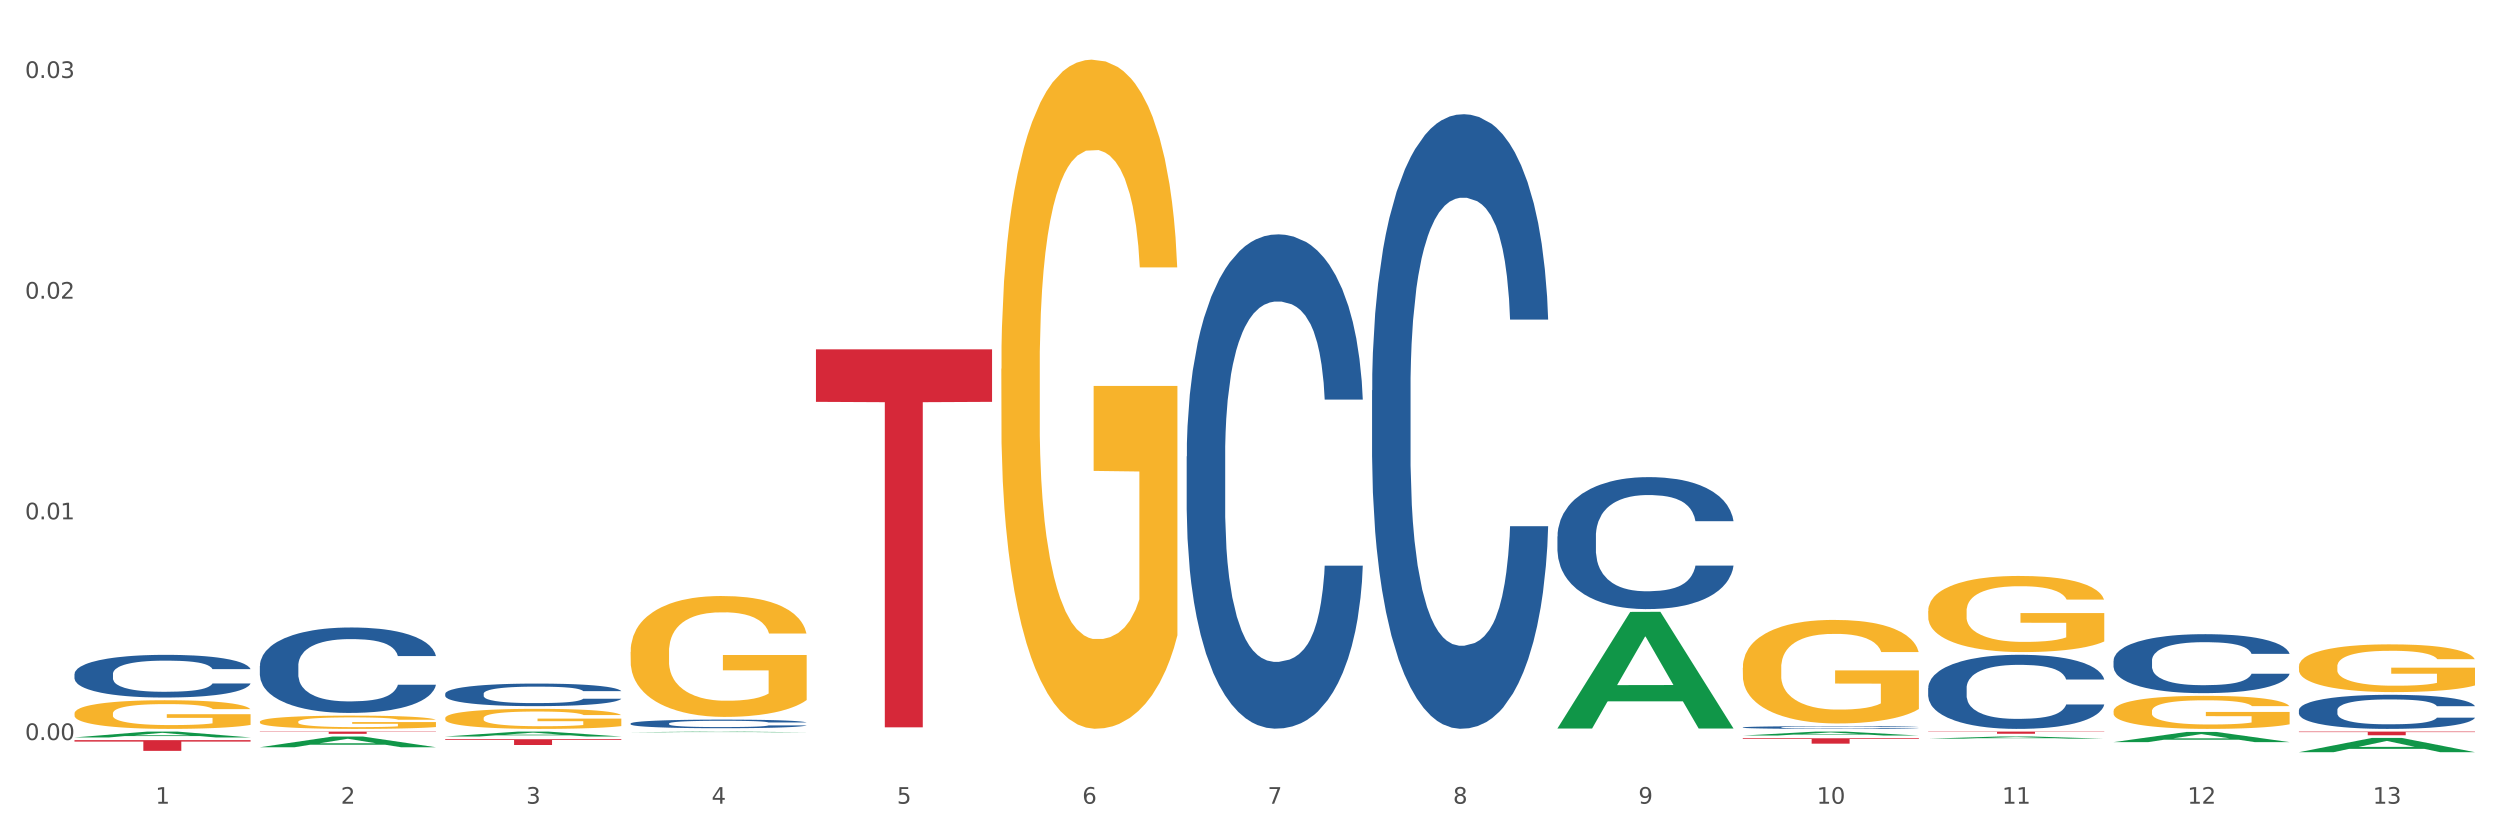<?xml version="1.0" encoding="utf-8" standalone="no"?>
<!DOCTYPE svg PUBLIC "-//W3C//DTD SVG 1.1//EN"
  "http://www.w3.org/Graphics/SVG/1.1/DTD/svg11.dtd">
<svg xmlns:xlink="http://www.w3.org/1999/xlink" width="1080pt" height="360pt" viewBox="0 0 1080 360" xmlns="http://www.w3.org/2000/svg" version="1.1">
 <rect x="0" y="0" width="1080" height="360" fill="#333333" stroke="none"/>
 <defs>
  <style type="text/css">*{stroke-linejoin: round; stroke-linecap: butt}</style>
 </defs>
 <g id="figure_1">
  <g id="patch_1">
   <path d="M 0 360 
L 1080 360 
L 1080 0 
L 0 0 
z
" style="fill: #ffffff; stroke: #ffffff; stroke-linejoin: miter"/>
  </g>
  <g id="axes_1">
   <g id="matplotlib.axis_1">
    <g id="xtick_1">
     <g id="text_1">
      <!-- 1 -->
      <g style="fill: #4d4d4d" transform="translate(67.159 347.204) scale(0.096 -0.096)">
       <defs>
        <path id="DejaVuSans-31" d="M 794 531 
L 1825 531 
L 1825 4091 
L 703 3866 
L 703 4441 
L 1819 4666 
L 2450 4666 
L 2450 531 
L 3481 531 
L 3481 0 
L 794 0 
L 794 531 
z
" transform="scale(0.016)"/>
       </defs>
       <use xlink:href="#DejaVuSans-31"/>
      </g>
     </g>
    </g>
    <g id="xtick_2">
     <g id="text_2">
      <!-- 2 -->
      <g style="fill: #4d4d4d" transform="translate(147.238 347.204) scale(0.096 -0.096)">
       <defs>
        <path id="DejaVuSans-32" d="M 1228 531 
L 3431 531 
L 3431 0 
L 469 0 
L 469 531 
Q 828 903 1448 1529 
Q 2069 2156 2228 2338 
Q 2531 2678 2651 2914 
Q 2772 3150 2772 3378 
Q 2772 3750 2511 3984 
Q 2250 4219 1831 4219 
Q 1534 4219 1204 4116 
Q 875 4013 500 3803 
L 500 4441 
Q 881 4594 1212 4672 
Q 1544 4750 1819 4750 
Q 2544 4750 2975 4387 
Q 3406 4025 3406 3419 
Q 3406 3131 3298 2873 
Q 3191 2616 2906 2266 
Q 2828 2175 2409 1742 
Q 1991 1309 1228 531 
z
" transform="scale(0.016)"/>
       </defs>
       <use xlink:href="#DejaVuSans-32"/>
      </g>
     </g>
    </g>
    <g id="xtick_3">
     <g id="text_3">
      <!-- 3 -->
      <g style="fill: #4d4d4d" transform="translate(227.317 347.204) scale(0.096 -0.096)">
       <defs>
        <path id="DejaVuSans-33" d="M 2597 2516 
Q 3050 2419 3304 2112 
Q 3559 1806 3559 1356 
Q 3559 666 3084 287 
Q 2609 -91 1734 -91 
Q 1441 -91 1130 -33 
Q 819 25 488 141 
L 488 750 
Q 750 597 1062 519 
Q 1375 441 1716 441 
Q 2309 441 2620 675 
Q 2931 909 2931 1356 
Q 2931 1769 2642 2001 
Q 2353 2234 1838 2234 
L 1294 2234 
L 1294 2753 
L 1863 2753 
Q 2328 2753 2575 2939 
Q 2822 3125 2822 3475 
Q 2822 3834 2567 4026 
Q 2313 4219 1838 4219 
Q 1578 4219 1281 4162 
Q 984 4106 628 3988 
L 628 4550 
Q 988 4650 1302 4700 
Q 1616 4750 1894 4750 
Q 2613 4750 3031 4423 
Q 3450 4097 3450 3541 
Q 3450 3153 3228 2886 
Q 3006 2619 2597 2516 
z
" transform="scale(0.016)"/>
       </defs>
       <use xlink:href="#DejaVuSans-33"/>
      </g>
     </g>
    </g>
    <g id="xtick_4">
     <g id="text_4">
      <!-- 4 -->
      <g style="fill: #4d4d4d" transform="translate(307.396 347.204) scale(0.096 -0.096)">
       <defs>
        <path id="DejaVuSans-34" d="M 2419 4116 
L 825 1625 
L 2419 1625 
L 2419 4116 
z
M 2253 4666 
L 3047 4666 
L 3047 1625 
L 3713 1625 
L 3713 1100 
L 3047 1100 
L 3047 0 
L 2419 0 
L 2419 1100 
L 313 1100 
L 313 1709 
L 2253 4666 
z
" transform="scale(0.016)"/>
       </defs>
       <use xlink:href="#DejaVuSans-34"/>
      </g>
     </g>
    </g>
    <g id="xtick_5">
     <g id="text_5">
      <!-- 5 -->
      <g style="fill: #4d4d4d" transform="translate(387.475 347.204) scale(0.096 -0.096)">
       <defs>
        <path id="DejaVuSans-35" d="M 691 4666 
L 3169 4666 
L 3169 4134 
L 1269 4134 
L 1269 2991 
Q 1406 3038 1543 3061 
Q 1681 3084 1819 3084 
Q 2600 3084 3056 2656 
Q 3513 2228 3513 1497 
Q 3513 744 3044 326 
Q 2575 -91 1722 -91 
Q 1428 -91 1123 -41 
Q 819 9 494 109 
L 494 744 
Q 775 591 1075 516 
Q 1375 441 1709 441 
Q 2250 441 2565 725 
Q 2881 1009 2881 1497 
Q 2881 1984 2565 2268 
Q 2250 2553 1709 2553 
Q 1456 2553 1204 2497 
Q 953 2441 691 2322 
L 691 4666 
z
" transform="scale(0.016)"/>
       </defs>
       <use xlink:href="#DejaVuSans-35"/>
      </g>
     </g>
    </g>
    <g id="xtick_6">
     <g id="text_6">
      <!-- 6 -->
      <g style="fill: #4d4d4d" transform="translate(467.554 347.204) scale(0.096 -0.096)">
       <defs>
        <path id="DejaVuSans-36" d="M 2113 2584 
Q 1688 2584 1439 2293 
Q 1191 2003 1191 1497 
Q 1191 994 1439 701 
Q 1688 409 2113 409 
Q 2538 409 2786 701 
Q 3034 994 3034 1497 
Q 3034 2003 2786 2293 
Q 2538 2584 2113 2584 
z
M 3366 4563 
L 3366 3988 
Q 3128 4100 2886 4159 
Q 2644 4219 2406 4219 
Q 1781 4219 1451 3797 
Q 1122 3375 1075 2522 
Q 1259 2794 1537 2939 
Q 1816 3084 2150 3084 
Q 2853 3084 3261 2657 
Q 3669 2231 3669 1497 
Q 3669 778 3244 343 
Q 2819 -91 2113 -91 
Q 1303 -91 875 529 
Q 447 1150 447 2328 
Q 447 3434 972 4092 
Q 1497 4750 2381 4750 
Q 2619 4750 2861 4703 
Q 3103 4656 3366 4563 
z
" transform="scale(0.016)"/>
       </defs>
       <use xlink:href="#DejaVuSans-36"/>
      </g>
     </g>
    </g>
    <g id="xtick_7">
     <g id="text_7">
      <!-- 7 -->
      <g style="fill: #4d4d4d" transform="translate(547.634 347.204) scale(0.096 -0.096)">
       <defs>
        <path id="DejaVuSans-37" d="M 525 4666 
L 3525 4666 
L 3525 4397 
L 1831 0 
L 1172 0 
L 2766 4134 
L 525 4134 
L 525 4666 
z
" transform="scale(0.016)"/>
       </defs>
       <use xlink:href="#DejaVuSans-37"/>
      </g>
     </g>
    </g>
    <g id="xtick_8">
     <g id="text_8">
      <!-- 8 -->
      <g style="fill: #4d4d4d" transform="translate(627.713 347.204) scale(0.096 -0.096)">
       <defs>
        <path id="DejaVuSans-38" d="M 2034 2216 
Q 1584 2216 1326 1975 
Q 1069 1734 1069 1313 
Q 1069 891 1326 650 
Q 1584 409 2034 409 
Q 2484 409 2743 651 
Q 3003 894 3003 1313 
Q 3003 1734 2745 1975 
Q 2488 2216 2034 2216 
z
M 1403 2484 
Q 997 2584 770 2862 
Q 544 3141 544 3541 
Q 544 4100 942 4425 
Q 1341 4750 2034 4750 
Q 2731 4750 3128 4425 
Q 3525 4100 3525 3541 
Q 3525 3141 3298 2862 
Q 3072 2584 2669 2484 
Q 3125 2378 3379 2068 
Q 3634 1759 3634 1313 
Q 3634 634 3220 271 
Q 2806 -91 2034 -91 
Q 1263 -91 848 271 
Q 434 634 434 1313 
Q 434 1759 690 2068 
Q 947 2378 1403 2484 
z
M 1172 3481 
Q 1172 3119 1398 2916 
Q 1625 2713 2034 2713 
Q 2441 2713 2670 2916 
Q 2900 3119 2900 3481 
Q 2900 3844 2670 4047 
Q 2441 4250 2034 4250 
Q 1625 4250 1398 4047 
Q 1172 3844 1172 3481 
z
" transform="scale(0.016)"/>
       </defs>
       <use xlink:href="#DejaVuSans-38"/>
      </g>
     </g>
    </g>
    <g id="xtick_9">
     <g id="text_9">
      <!-- 9 -->
      <g style="fill: #4d4d4d" transform="translate(707.792 347.204) scale(0.096 -0.096)">
       <defs>
        <path id="DejaVuSans-39" d="M 703 97 
L 703 672 
Q 941 559 1184 500 
Q 1428 441 1663 441 
Q 2288 441 2617 861 
Q 2947 1281 2994 2138 
Q 2813 1869 2534 1725 
Q 2256 1581 1919 1581 
Q 1219 1581 811 2004 
Q 403 2428 403 3163 
Q 403 3881 828 4315 
Q 1253 4750 1959 4750 
Q 2769 4750 3195 4129 
Q 3622 3509 3622 2328 
Q 3622 1225 3098 567 
Q 2575 -91 1691 -91 
Q 1453 -91 1209 -44 
Q 966 3 703 97 
z
M 1959 2075 
Q 2384 2075 2632 2365 
Q 2881 2656 2881 3163 
Q 2881 3666 2632 3958 
Q 2384 4250 1959 4250 
Q 1534 4250 1286 3958 
Q 1038 3666 1038 3163 
Q 1038 2656 1286 2365 
Q 1534 2075 1959 2075 
z
" transform="scale(0.016)"/>
       </defs>
       <use xlink:href="#DejaVuSans-39"/>
      </g>
     </g>
    </g>
    <g id="xtick_10">
     <g id="text_10">
      <!-- 10 -->
      <g style="fill: #4d4d4d" transform="translate(784.817 347.204) scale(0.096 -0.096)">
       <defs>
        <path id="DejaVuSans-30" d="M 2034 4250 
Q 1547 4250 1301 3770 
Q 1056 3291 1056 2328 
Q 1056 1369 1301 889 
Q 1547 409 2034 409 
Q 2525 409 2770 889 
Q 3016 1369 3016 2328 
Q 3016 3291 2770 3770 
Q 2525 4250 2034 4250 
z
M 2034 4750 
Q 2819 4750 3233 4129 
Q 3647 3509 3647 2328 
Q 3647 1150 3233 529 
Q 2819 -91 2034 -91 
Q 1250 -91 836 529 
Q 422 1150 422 2328 
Q 422 3509 836 4129 
Q 1250 4750 2034 4750 
z
" transform="scale(0.016)"/>
       </defs>
       <use xlink:href="#DejaVuSans-31"/>
       <use xlink:href="#DejaVuSans-30" transform="translate(63.623 0)"/>
      </g>
     </g>
    </g>
    <g id="xtick_11">
     <g id="text_11">
      <!-- 11 -->
      <g style="fill: #4d4d4d" transform="translate(864.896 347.204) scale(0.096 -0.096)">
       <use xlink:href="#DejaVuSans-31"/>
       <use xlink:href="#DejaVuSans-31" transform="translate(63.623 0)"/>
      </g>
     </g>
    </g>
    <g id="xtick_12">
     <g id="text_12">
      <!-- 12 -->
      <g style="fill: #4d4d4d" transform="translate(944.975 347.204) scale(0.096 -0.096)">
       <use xlink:href="#DejaVuSans-31"/>
       <use xlink:href="#DejaVuSans-32" transform="translate(63.623 0)"/>
      </g>
     </g>
    </g>
    <g id="xtick_13">
     <g id="text_13">
      <!-- 13 -->
      <g style="fill: #4d4d4d" transform="translate(1025.054 347.204) scale(0.096 -0.096)">
       <use xlink:href="#DejaVuSans-31"/>
       <use xlink:href="#DejaVuSans-33" transform="translate(63.623 0)"/>
      </g>
     </g>
    </g>
    <g id="xtick_14"/>
    <g id="xtick_15"/>
    <g id="xtick_16"/>
    <g id="xtick_17"/>
    <g id="xtick_18"/>
    <g id="xtick_19"/>
    <g id="xtick_20"/>
    <g id="xtick_21"/>
    <g id="xtick_22"/>
    <g id="xtick_23"/>
    <g id="xtick_24"/>
    <g id="xtick_25"/>
   </g>
   <g id="matplotlib.axis_2">
    <g id="ytick_1">
     <g id="text_14">
      <!-- 0.00 -->
      <g style="fill: #4d4d4d" transform="translate(10.8 319.696) scale(0.096 -0.096)">
       <defs>
        <path id="DejaVuSans-2e" d="M 684 794 
L 1344 794 
L 1344 0 
L 684 0 
L 684 794 
z
" transform="scale(0.016)"/>
       </defs>
       <use xlink:href="#DejaVuSans-30"/>
       <use xlink:href="#DejaVuSans-2e" transform="translate(63.623 0)"/>
       <use xlink:href="#DejaVuSans-30" transform="translate(95.41 0)"/>
       <use xlink:href="#DejaVuSans-30" transform="translate(159.033 0)"/>
      </g>
     </g>
    </g>
    <g id="ytick_2">
     <g id="text_15">
      <!-- 0.01 -->
      <g style="fill: #4d4d4d" transform="translate(10.8 224.358) scale(0.096 -0.096)">
       <use xlink:href="#DejaVuSans-30"/>
       <use xlink:href="#DejaVuSans-2e" transform="translate(63.623 0)"/>
       <use xlink:href="#DejaVuSans-30" transform="translate(95.41 0)"/>
       <use xlink:href="#DejaVuSans-31" transform="translate(159.033 0)"/>
      </g>
     </g>
    </g>
    <g id="ytick_3">
     <g id="text_16">
      <!-- 0.02 -->
      <g style="fill: #4d4d4d" transform="translate(10.8 129.021) scale(0.096 -0.096)">
       <use xlink:href="#DejaVuSans-30"/>
       <use xlink:href="#DejaVuSans-2e" transform="translate(63.623 0)"/>
       <use xlink:href="#DejaVuSans-30" transform="translate(95.41 0)"/>
       <use xlink:href="#DejaVuSans-32" transform="translate(159.033 0)"/>
      </g>
     </g>
    </g>
    <g id="ytick_4">
     <g id="text_17">
      <!-- 0.03 -->
      <g style="fill: #4d4d4d" transform="translate(10.8 33.684) scale(0.096 -0.096)">
       <use xlink:href="#DejaVuSans-30"/>
       <use xlink:href="#DejaVuSans-2e" transform="translate(63.623 0)"/>
       <use xlink:href="#DejaVuSans-30" transform="translate(95.41 0)"/>
       <use xlink:href="#DejaVuSans-33" transform="translate(159.033 0)"/>
      </g>
     </g>
    </g>
    <g id="ytick_5"/>
    <g id="ytick_6"/>
    <g id="ytick_7"/>
   </g>
   <g id="PolyCollection_1">
    <path d="M 32.175 318.568 
L 32.253 318.565 
L 63.625 316.051 
L 76.644 316.048 
L 108.25 318.573 
L 93.192 318.573 
L 86.369 317.985 
L 53.978 317.985 
L 53.743 317.994 
L 47.155 318.573 
L 32.175 318.573 
L 32.175 318.568 
L 58.056 317.634 
L 82.291 317.632 
L 70.291 316.586 
L 70.134 316.582 
L 69.977 316.589 
L 57.978 317.632 
L 58.056 317.634 
L 32.175 318.568 
z
" clip-path="url(#p145a7b4179)" style="fill: #109648"/>
    <path d="M 112.254 322.806 
L 112.333 322.802 
L 143.704 318.18 
L 156.723 318.175 
L 188.329 322.815 
L 173.271 322.815 
L 166.448 321.735 
L 134.057 321.735 
L 133.822 321.752 
L 127.234 322.815 
L 112.254 322.815 
L 112.254 322.806 
L 138.135 321.09 
L 162.37 321.086 
L 150.37 319.164 
L 150.213 319.156 
L 150.056 319.169 
L 138.057 321.086 
L 138.135 321.09 
L 112.254 322.806 
z
" clip-path="url(#p145a7b4179)" style="fill: #109648"/>
    <path d="M 192.333 318.166 
L 192.412 318.164 
L 223.783 316.05 
L 236.802 316.048 
L 268.408 318.17 
L 253.35 318.17 
L 246.527 317.676 
L 214.136 317.676 
L 213.901 317.684 
L 207.313 318.17 
L 192.333 318.17 
L 192.333 318.166 
L 218.215 317.381 
L 242.449 317.379 
L 230.449 316.501 
L 230.292 316.497 
L 230.136 316.503 
L 218.136 317.379 
L 218.215 317.381 
L 192.333 318.166 
z
" clip-path="url(#p145a7b4179)" style="fill: #109648"/>
    <path d="M 272.412 316.329 
L 272.491 316.328 
L 303.862 316.049 
L 316.881 316.048 
L 348.488 316.329 
L 333.429 316.329 
L 326.606 316.264 
L 294.215 316.264 
L 293.98 316.265 
L 287.392 316.329 
L 272.412 316.329 
L 272.412 316.329 
L 298.294 316.225 
L 322.528 316.224 
L 310.528 316.108 
L 310.372 316.108 
L 310.215 316.108 
L 298.215 316.224 
L 298.294 316.225 
L 272.412 316.329 
z
" clip-path="url(#p145a7b4179)" style="fill: #109648"/>
    <path d="M 672.808 314.629 
L 672.887 314.582 
L 704.258 264.343 
L 717.277 264.296 
L 748.883 314.724 
L 733.825 314.724 
L 727.002 302.981 
L 694.611 302.981 
L 694.376 303.17 
L 687.788 314.724 
L 672.808 314.724 
L 672.808 314.629 
L 698.689 295.973 
L 722.924 295.926 
L 710.924 275.044 
L 710.767 274.95 
L 710.611 275.092 
L 698.611 295.926 
L 698.689 295.973 
L 672.808 314.629 
z
" clip-path="url(#p145a7b4179)" style="fill: #109648"/>
    <path d="M 832.967 319.112 
L 833.045 319.111 
L 864.416 318.145 
L 877.435 318.144 
L 909.042 319.114 
L 893.984 319.114 
L 887.16 318.888 
L 854.769 318.888 
L 854.534 318.892 
L 847.946 319.114 
L 832.967 319.114 
L 832.967 319.112 
L 858.848 318.753 
L 883.082 318.752 
L 871.083 318.351 
L 870.926 318.349 
L 870.769 318.352 
L 858.769 318.752 
L 858.848 318.753 
L 832.967 319.112 
z
" clip-path="url(#p145a7b4179)" style="fill: #109648"/>
    <path d="M 993.125 324.938 
L 993.203 324.932 
L 1024.574 318.801 
L 1037.594 318.795 
L 1069.2 324.95 
L 1054.142 324.95 
L 1047.319 323.516 
L 1014.928 323.516 
L 1014.693 323.539 
L 1008.105 324.95 
L 993.125 324.95 
L 993.125 324.938 
L 1019.006 322.661 
L 1043.24 322.655 
L 1031.241 320.107 
L 1031.084 320.095 
L 1030.927 320.112 
L 1018.928 322.655 
L 1019.006 322.661 
L 993.125 324.938 
z
" clip-path="url(#p145a7b4179)" style="fill: #109648"/>
    <path d="M 913.046 320.59 
L 913.124 320.586 
L 944.495 316.207 
L 957.514 316.203 
L 989.121 320.599 
L 974.063 320.599 
L 967.239 319.575 
L 934.849 319.575 
L 934.613 319.592 
L 928.025 320.599 
L 913.046 320.599 
L 913.046 320.59 
L 938.927 318.964 
L 963.161 318.96 
L 951.162 317.14 
L 951.005 317.132 
L 950.848 317.144 
L 938.848 318.96 
L 938.927 318.964 
L 913.046 320.59 
z
" clip-path="url(#p145a7b4179)" style="fill: #109648"/>
    <path d="M 752.887 288.474 
L 752.977 288.433 
L 752.977 286.962 
L 753.157 285.695 
L 754.055 282.631 
L 755.402 280.098 
L 756.39 278.75 
L 757.378 277.647 
L 758.546 276.543 
L 759.983 275.399 
L 762.588 273.724 
L 764.204 272.866 
L 766.18 271.967 
L 769.773 270.66 
L 772.378 269.925 
L 775.072 269.312 
L 779.473 268.576 
L 782.347 268.249 
L 785.401 268.004 
L 789.084 267.841 
L 791.868 267.8 
L 797.976 267.923 
L 803.185 268.29 
L 805.7 268.576 
L 808.933 269.067 
L 810.64 269.393 
L 813.424 270.047 
L 816.298 270.905 
L 818.274 271.641 
L 821.238 273.03 
L 823.484 274.419 
L 825.549 276.135 
L 826.627 277.32 
L 827.436 278.423 
L 828.154 279.689 
L 828.873 281.691 
L 812.706 281.691 
L 812.077 280.261 
L 811.089 278.913 
L 809.652 277.606 
L 808.394 276.789 
L 806.239 275.767 
L 804.263 275.113 
L 802.197 274.623 
L 799.682 274.215 
L 797.706 274.01 
L 794.922 273.847 
L 789.443 273.888 
L 785.76 274.215 
L 783.246 274.623 
L 781.629 274.991 
L 780.192 275.399 
L 778.575 275.971 
L 776.689 276.829 
L 775.342 277.606 
L 773.994 278.586 
L 772.917 279.567 
L 771.929 280.711 
L 771.12 281.937 
L 770.492 283.203 
L 769.953 284.756 
L 769.504 287.33 
L 769.504 292.927 
L 769.683 294.194 
L 770.132 295.869 
L 770.671 297.135 
L 771.569 298.647 
L 772.378 299.668 
L 773.905 301.139 
L 775.611 302.365 
L 776.958 303.141 
L 778.306 303.795 
L 780.641 304.694 
L 783.246 305.429 
L 785.491 305.879 
L 788.545 306.287 
L 790.611 306.451 
L 792.407 306.532 
L 796.808 306.532 
L 799.952 306.41 
L 803.454 306.124 
L 806.149 305.756 
L 808.394 305.307 
L 810.909 304.571 
L 812.526 303.877 
L 812.526 295.338 
L 792.766 295.297 
L 792.766 289.618 
L 828.963 289.618 
L 828.963 306.287 
L 827.436 307.145 
L 825.729 307.922 
L 823.933 308.616 
L 821.238 309.474 
L 818.005 310.291 
L 815.131 310.863 
L 812.077 311.354 
L 808.484 311.803 
L 803.814 312.212 
L 800.94 312.375 
L 797.347 312.498 
L 793.125 312.538 
L 789.443 312.457 
L 785.85 312.252 
L 782.078 311.885 
L 778.395 311.354 
L 775.611 310.822 
L 772.827 310.169 
L 769.863 309.311 
L 767.528 308.494 
L 765.731 307.758 
L 763.755 306.818 
L 761.6 305.593 
L 759.983 304.49 
L 758.546 303.346 
L 757.019 301.875 
L 755.941 300.608 
L 754.863 299.015 
L 754.235 297.83 
L 753.516 295.991 
L 752.977 293.417 
L 752.887 288.474 
z
" clip-path="url(#p145a7b4179)" style="fill: #f7b32b"/>
    <path d="M 432.571 159.339 
L 432.661 159.075 
L 432.661 149.571 
L 432.84 141.388 
L 433.738 121.588 
L 435.086 105.221 
L 436.074 96.509 
L 437.062 89.381 
L 438.229 82.254 
L 439.666 74.862 
L 442.271 64.038 
L 443.888 58.494 
L 445.864 52.687 
L 449.456 44.239 
L 452.061 39.487 
L 454.756 35.527 
L 459.157 30.775 
L 462.031 28.663 
L 465.085 27.079 
L 468.767 26.023 
L 471.551 25.759 
L 477.659 26.551 
L 482.868 28.927 
L 485.383 30.775 
L 488.617 33.943 
L 490.323 36.055 
L 493.108 40.279 
L 495.982 45.823 
L 497.958 50.575 
L 500.922 59.55 
L 503.167 68.526 
L 505.233 79.614 
L 506.311 87.269 
L 507.119 94.397 
L 507.838 102.581 
L 508.556 115.516 
L 492.389 115.516 
L 491.76 106.277 
L 490.772 97.565 
L 489.335 89.117 
L 488.078 83.838 
L 485.922 77.238 
L 483.946 73.014 
L 481.88 69.846 
L 479.366 67.206 
L 477.39 65.886 
L 474.605 64.83 
L 469.126 65.094 
L 465.444 67.206 
L 462.929 69.846 
L 461.312 72.222 
L 459.875 74.862 
L 458.258 78.558 
L 456.372 84.102 
L 455.025 89.117 
L 453.678 95.453 
L 452.6 101.789 
L 451.612 109.181 
L 450.804 117.1 
L 450.175 125.284 
L 449.636 135.316 
L 449.187 151.947 
L 449.187 188.114 
L 449.367 196.298 
L 449.816 207.121 
L 450.355 215.305 
L 451.253 225.073 
L 452.061 231.673 
L 453.588 241.176 
L 455.295 249.096 
L 456.642 254.112 
L 457.989 258.336 
L 460.324 264.143 
L 462.929 268.895 
L 465.174 271.799 
L 468.228 274.439 
L 470.294 275.495 
L 472.09 276.023 
L 476.491 276.023 
L 479.635 275.231 
L 483.138 273.383 
L 485.832 271.007 
L 488.078 268.103 
L 490.593 263.352 
L 492.209 258.864 
L 492.209 203.69 
L 472.45 203.426 
L 472.45 166.731 
L 508.646 166.731 
L 508.646 274.439 
L 507.119 279.983 
L 505.413 284.999 
L 503.616 289.487 
L 500.922 295.03 
L 497.688 300.31 
L 494.814 304.006 
L 491.76 307.174 
L 488.168 310.078 
L 483.497 312.718 
L 480.623 313.774 
L 477.03 314.566 
L 472.809 314.83 
L 469.126 314.302 
L 465.534 312.982 
L 461.761 310.606 
L 458.079 307.174 
L 455.295 303.742 
L 452.51 299.518 
L 449.546 293.974 
L 447.211 288.695 
L 445.415 283.943 
L 443.439 277.871 
L 441.283 269.951 
L 439.666 262.824 
L 438.229 255.432 
L 436.702 245.928 
L 435.625 237.744 
L 434.547 227.449 
L 433.918 219.793 
L 433.199 207.913 
L 432.661 191.282 
L 432.571 159.339 
z
" clip-path="url(#p145a7b4179)" style="fill: #f7b32b"/>
    <path d="M 272.412 281.614 
L 272.502 281.566 
L 272.502 279.849 
L 272.682 278.37 
L 273.58 274.793 
L 274.927 271.835 
L 275.915 270.261 
L 276.903 268.973 
L 278.071 267.685 
L 279.508 266.349 
L 282.113 264.393 
L 283.729 263.391 
L 285.705 262.342 
L 289.298 260.815 
L 291.903 259.957 
L 294.597 259.241 
L 298.998 258.383 
L 301.873 258.001 
L 304.926 257.715 
L 308.609 257.524 
L 311.393 257.476 
L 317.501 257.619 
L 322.71 258.049 
L 325.225 258.383 
L 328.458 258.955 
L 330.165 259.337 
L 332.949 260.1 
L 335.823 261.102 
L 337.799 261.96 
L 340.763 263.582 
L 343.009 265.204 
L 345.075 267.208 
L 346.152 268.591 
L 346.961 269.879 
L 347.679 271.358 
L 348.398 273.695 
L 332.231 273.695 
L 331.602 272.026 
L 330.614 270.452 
L 329.177 268.925 
L 327.919 267.971 
L 325.764 266.778 
L 323.788 266.015 
L 321.722 265.443 
L 319.207 264.966 
L 317.231 264.727 
L 314.447 264.536 
L 308.968 264.584 
L 305.286 264.966 
L 302.771 265.443 
L 301.154 265.872 
L 299.717 266.349 
L 298.1 267.017 
L 296.214 268.019 
L 294.867 268.925 
L 293.52 270.07 
L 292.442 271.215 
L 291.454 272.55 
L 290.645 273.982 
L 290.017 275.46 
L 289.478 277.273 
L 289.029 280.278 
L 289.029 286.814 
L 289.208 288.293 
L 289.657 290.249 
L 290.196 291.727 
L 291.094 293.492 
L 291.903 294.685 
L 293.43 296.402 
L 295.136 297.833 
L 296.483 298.74 
L 297.831 299.503 
L 300.166 300.552 
L 302.771 301.411 
L 305.016 301.936 
L 308.07 302.413 
L 310.136 302.604 
L 311.932 302.699 
L 316.333 302.699 
L 319.477 302.556 
L 322.98 302.222 
L 325.674 301.793 
L 327.919 301.268 
L 330.434 300.409 
L 332.051 299.598 
L 332.051 289.628 
L 312.291 289.581 
L 312.291 282.95 
L 348.488 282.95 
L 348.488 302.413 
L 346.961 303.415 
L 345.254 304.321 
L 343.458 305.132 
L 340.763 306.134 
L 337.53 307.088 
L 334.656 307.756 
L 331.602 308.328 
L 328.009 308.853 
L 323.339 309.33 
L 320.465 309.521 
L 316.872 309.664 
L 312.651 309.712 
L 308.968 309.616 
L 305.375 309.378 
L 301.603 308.948 
L 297.921 308.328 
L 295.136 307.708 
L 292.352 306.945 
L 289.388 305.943 
L 287.053 304.989 
L 285.256 304.13 
L 283.28 303.033 
L 281.125 301.602 
L 279.508 300.314 
L 278.071 298.978 
L 276.544 297.261 
L 275.466 295.782 
L 274.388 293.922 
L 273.76 292.538 
L 273.041 290.392 
L 272.502 287.386 
L 272.412 281.614 
z
" clip-path="url(#p145a7b4179)" style="fill: #f7b32b"/>
    <path d="M 192.333 310.224 
L 192.423 310.216 
L 192.423 309.931 
L 192.603 309.685 
L 193.501 309.091 
L 194.848 308.601 
L 195.836 308.339 
L 196.824 308.126 
L 197.992 307.912 
L 199.429 307.69 
L 202.034 307.365 
L 203.65 307.199 
L 205.626 307.025 
L 209.219 306.772 
L 211.824 306.629 
L 214.518 306.51 
L 218.919 306.368 
L 221.793 306.304 
L 224.847 306.257 
L 228.53 306.225 
L 231.314 306.217 
L 237.422 306.241 
L 242.631 306.312 
L 245.146 306.368 
L 248.379 306.463 
L 250.086 306.526 
L 252.87 306.653 
L 255.744 306.819 
L 257.72 306.962 
L 260.684 307.231 
L 262.93 307.5 
L 264.995 307.833 
L 266.073 308.062 
L 266.882 308.276 
L 267.6 308.521 
L 268.319 308.909 
L 252.152 308.909 
L 251.523 308.632 
L 250.535 308.371 
L 249.098 308.118 
L 247.84 307.959 
L 245.685 307.761 
L 243.709 307.635 
L 241.643 307.54 
L 239.128 307.46 
L 237.152 307.421 
L 234.368 307.389 
L 228.889 307.397 
L 225.206 307.46 
L 222.692 307.54 
L 221.075 307.611 
L 219.638 307.69 
L 218.021 307.801 
L 216.135 307.967 
L 214.788 308.118 
L 213.44 308.308 
L 212.363 308.498 
L 211.375 308.719 
L 210.566 308.957 
L 209.937 309.202 
L 209.399 309.503 
L 208.949 310.002 
L 208.949 311.087 
L 209.129 311.332 
L 209.578 311.657 
L 210.117 311.902 
L 211.015 312.195 
L 211.824 312.393 
L 213.351 312.678 
L 215.057 312.916 
L 216.404 313.066 
L 217.752 313.193 
L 220.087 313.367 
L 222.692 313.51 
L 224.937 313.597 
L 227.991 313.676 
L 230.057 313.707 
L 231.853 313.723 
L 236.254 313.723 
L 239.398 313.7 
L 242.9 313.644 
L 245.595 313.573 
L 247.84 313.486 
L 250.355 313.343 
L 251.972 313.209 
L 251.972 311.554 
L 232.212 311.546 
L 232.212 310.445 
L 268.408 310.445 
L 268.408 313.676 
L 266.882 313.842 
L 265.175 313.993 
L 263.379 314.127 
L 260.684 314.293 
L 257.451 314.452 
L 254.577 314.563 
L 251.523 314.658 
L 247.93 314.745 
L 243.26 314.824 
L 240.386 314.856 
L 236.793 314.879 
L 232.571 314.887 
L 228.889 314.871 
L 225.296 314.832 
L 221.524 314.761 
L 217.841 314.658 
L 215.057 314.555 
L 212.273 314.428 
L 209.309 314.262 
L 206.974 314.103 
L 205.177 313.961 
L 203.201 313.779 
L 201.046 313.541 
L 199.429 313.327 
L 197.992 313.106 
L 196.465 312.821 
L 195.387 312.575 
L 194.309 312.266 
L 193.681 312.037 
L 192.962 311.681 
L 192.423 311.182 
L 192.333 310.224 
z
" clip-path="url(#p145a7b4179)" style="fill: #f7b32b"/>
    <path d="M 112.254 311.8 
L 112.344 311.795 
L 112.344 311.606 
L 112.524 311.443 
L 113.422 311.05 
L 114.769 310.725 
L 115.757 310.552 
L 116.745 310.411 
L 117.913 310.269 
L 119.35 310.123 
L 121.954 309.908 
L 123.571 309.798 
L 125.547 309.682 
L 129.14 309.514 
L 131.744 309.42 
L 134.439 309.341 
L 138.84 309.247 
L 141.714 309.205 
L 144.768 309.174 
L 148.45 309.153 
L 151.235 309.148 
L 157.342 309.163 
L 162.552 309.21 
L 165.067 309.247 
L 168.3 309.31 
L 170.007 309.352 
L 172.791 309.436 
L 175.665 309.546 
L 177.641 309.64 
L 180.605 309.818 
L 182.85 309.997 
L 184.916 310.217 
L 185.994 310.369 
L 186.802 310.51 
L 187.521 310.673 
L 188.24 310.93 
L 172.072 310.93 
L 171.444 310.746 
L 170.456 310.573 
L 169.019 310.406 
L 167.761 310.301 
L 165.606 310.17 
L 163.63 310.086 
L 161.564 310.023 
L 159.049 309.971 
L 157.073 309.944 
L 154.289 309.923 
L 148.81 309.929 
L 145.127 309.971 
L 142.612 310.023 
L 140.996 310.07 
L 139.559 310.123 
L 137.942 310.196 
L 136.056 310.306 
L 134.708 310.406 
L 133.361 310.531 
L 132.283 310.657 
L 131.295 310.804 
L 130.487 310.961 
L 129.858 311.124 
L 129.319 311.323 
L 128.87 311.653 
L 128.87 312.371 
L 129.05 312.534 
L 129.499 312.749 
L 130.038 312.911 
L 130.936 313.105 
L 131.744 313.236 
L 133.271 313.425 
L 134.978 313.582 
L 136.325 313.682 
L 137.672 313.766 
L 140.008 313.881 
L 142.612 313.975 
L 144.858 314.033 
L 147.912 314.085 
L 149.977 314.106 
L 151.774 314.117 
L 156.175 314.117 
L 159.318 314.101 
L 162.821 314.064 
L 165.516 314.017 
L 167.761 313.959 
L 170.276 313.865 
L 171.893 313.776 
L 171.893 312.68 
L 152.133 312.675 
L 152.133 311.947 
L 188.329 311.947 
L 188.329 314.085 
L 186.802 314.195 
L 185.096 314.295 
L 183.3 314.384 
L 180.605 314.494 
L 177.372 314.599 
L 174.497 314.672 
L 171.444 314.735 
L 167.851 314.793 
L 163.181 314.845 
L 160.306 314.866 
L 156.714 314.882 
L 152.492 314.887 
L 148.81 314.877 
L 145.217 314.851 
L 141.445 314.803 
L 137.762 314.735 
L 134.978 314.667 
L 132.194 314.583 
L 129.23 314.473 
L 126.894 314.368 
L 125.098 314.274 
L 123.122 314.153 
L 120.966 313.996 
L 119.35 313.855 
L 117.913 313.708 
L 116.386 313.519 
L 115.308 313.357 
L 114.23 313.152 
L 113.601 313 
L 112.883 312.764 
L 112.344 312.434 
L 112.254 311.8 
z
" clip-path="url(#p145a7b4179)" style="fill: #f7b32b"/>
    <path d="M 32.175 308.224 
L 32.265 308.212 
L 32.265 307.805 
L 32.444 307.454 
L 33.343 306.606 
L 34.69 305.904 
L 35.678 305.531 
L 36.666 305.226 
L 37.833 304.92 
L 39.271 304.603 
L 41.875 304.139 
L 43.492 303.902 
L 45.468 303.653 
L 49.061 303.291 
L 51.665 303.087 
L 54.36 302.918 
L 58.761 302.714 
L 61.635 302.623 
L 64.689 302.556 
L 68.371 302.51 
L 71.156 302.499 
L 77.263 302.533 
L 82.473 302.635 
L 84.988 302.714 
L 88.221 302.85 
L 89.927 302.94 
L 92.712 303.121 
L 95.586 303.359 
L 97.562 303.562 
L 100.526 303.947 
L 102.771 304.332 
L 104.837 304.807 
L 105.915 305.135 
L 106.723 305.44 
L 107.442 305.791 
L 108.16 306.346 
L 91.993 306.346 
L 91.365 305.95 
L 90.377 305.576 
L 88.939 305.214 
L 87.682 304.988 
L 85.526 304.705 
L 83.55 304.524 
L 81.485 304.388 
L 78.97 304.275 
L 76.994 304.219 
L 74.209 304.173 
L 68.731 304.185 
L 65.048 304.275 
L 62.533 304.388 
L 60.917 304.49 
L 59.479 304.603 
L 57.863 304.762 
L 55.977 304.999 
L 54.629 305.214 
L 53.282 305.486 
L 52.204 305.757 
L 51.216 306.074 
L 50.408 306.413 
L 49.779 306.764 
L 49.24 307.194 
L 48.791 307.907 
L 48.791 309.457 
L 48.971 309.807 
L 49.42 310.271 
L 49.959 310.622 
L 50.857 311.041 
L 51.665 311.323 
L 53.192 311.731 
L 54.899 312.07 
L 56.246 312.285 
L 57.593 312.466 
L 59.929 312.715 
L 62.533 312.919 
L 64.779 313.043 
L 67.832 313.156 
L 69.898 313.202 
L 71.695 313.224 
L 76.096 313.224 
L 79.239 313.19 
L 82.742 313.111 
L 85.437 313.009 
L 87.682 312.885 
L 90.197 312.681 
L 91.814 312.489 
L 91.814 310.124 
L 72.054 310.113 
L 72.054 308.54 
L 108.25 308.54 
L 108.25 313.156 
L 106.723 313.394 
L 105.017 313.609 
L 103.22 313.801 
L 100.526 314.039 
L 97.292 314.265 
L 94.418 314.423 
L 91.365 314.559 
L 87.772 314.684 
L 83.101 314.797 
L 80.227 314.842 
L 76.635 314.876 
L 72.413 314.887 
L 68.731 314.865 
L 65.138 314.808 
L 61.366 314.706 
L 57.683 314.559 
L 54.899 314.412 
L 52.114 314.231 
L 49.15 313.993 
L 46.815 313.767 
L 45.019 313.564 
L 43.043 313.303 
L 40.887 312.964 
L 39.271 312.658 
L 37.833 312.342 
L 36.307 311.934 
L 35.229 311.584 
L 34.151 311.142 
L 33.522 310.814 
L 32.804 310.305 
L 32.265 309.593 
L 32.175 308.224 
z
" clip-path="url(#p145a7b4179)" style="fill: #f7b32b"/>
    <path d="M 832.967 316.048 
L 909.042 316.048 
L 909.042 316.178 
L 879.116 316.179 
L 879.116 316.983 
L 862.712 316.983 
L 862.712 316.179 
L 832.967 316.178 
L 832.967 316.049 
L 832.967 316.048 
z
" clip-path="url(#p145a7b4179)" style="fill: #d62839"/>
    <path d="M 752.887 318.919 
L 828.963 318.919 
L 828.963 319.244 
L 799.037 319.246 
L 799.037 321.256 
L 782.632 321.256 
L 782.632 319.246 
L 752.887 319.244 
L 752.887 318.921 
L 752.887 318.919 
z
" clip-path="url(#p145a7b4179)" style="fill: #d62839"/>
    <path d="M 192.333 299.684 
L 192.423 299.675 
L 192.423 299.426 
L 192.693 299.087 
L 193.682 298.463 
L 194.941 297.991 
L 197.099 297.439 
L 198.268 297.207 
L 199.797 296.949 
L 202.944 296.53 
L 206.541 296.174 
L 209.059 295.978 
L 210.947 295.853 
L 215.174 295.63 
L 217.602 295.532 
L 220.12 295.452 
L 222.278 295.399 
L 225.875 295.336 
L 228.752 295.309 
L 232.079 295.301 
L 234.867 295.309 
L 238.554 295.345 
L 243.949 295.452 
L 246.018 295.514 
L 248.805 295.621 
L 251.683 295.764 
L 254.021 295.906 
L 256.718 296.111 
L 259.506 296.379 
L 262.204 296.717 
L 264.092 297.029 
L 265.621 297.359 
L 266.97 297.759 
L 267.959 298.196 
L 268.408 298.561 
L 251.953 298.561 
L 251.503 298.232 
L 250.604 297.875 
L 249.704 297.635 
L 248.715 297.439 
L 247.187 297.216 
L 245.838 297.073 
L 243.59 296.904 
L 241.521 296.797 
L 239.813 296.735 
L 237.745 296.681 
L 233.338 296.628 
L 230.191 296.628 
L 228.213 296.646 
L 225.785 296.69 
L 223.717 296.753 
L 221.289 296.86 
L 219.4 296.975 
L 217.512 297.127 
L 216.433 297.234 
L 214.814 297.43 
L 213.735 297.59 
L 212.296 297.866 
L 211.487 298.062 
L 210.048 298.57 
L 209.419 298.944 
L 209.149 299.203 
L 208.969 299.488 
L 208.969 300.878 
L 209.509 301.501 
L 209.958 301.769 
L 210.678 302.072 
L 212.027 302.464 
L 214.005 302.847 
L 216.073 303.123 
L 217.782 303.292 
L 219.4 303.417 
L 221.019 303.515 
L 222.997 303.604 
L 224.616 303.657 
L 227.044 303.711 
L 229.921 303.738 
L 232.169 303.738 
L 236.755 303.693 
L 238.824 303.649 
L 240.802 303.586 
L 242.96 303.488 
L 244.669 303.381 
L 245.658 303.301 
L 247.276 303.132 
L 248.535 302.954 
L 249.615 302.749 
L 250.334 302.571 
L 251.143 302.303 
L 251.773 302 
L 251.953 301.84 
L 268.408 301.84 
L 268.049 302.161 
L 267.419 302.473 
L 266.16 302.891 
L 265.171 303.132 
L 263.643 303.426 
L 262.024 303.675 
L 259.776 303.951 
L 257.708 304.156 
L 255.549 304.335 
L 253.211 304.495 
L 248.985 304.718 
L 247.456 304.78 
L 244.219 304.887 
L 241.701 304.949 
L 238.014 305.012 
L 234.238 305.047 
L 230.281 305.056 
L 226.774 305.038 
L 222.907 304.985 
L 220.479 304.931 
L 217.782 304.851 
L 214.634 304.727 
L 211.667 304.575 
L 208.879 304.397 
L 206.271 304.192 
L 203.843 303.96 
L 200.696 303.577 
L 198.358 303.203 
L 196.65 302.856 
L 195.481 302.562 
L 194.312 302.187 
L 193.682 301.929 
L 192.693 301.305 
L 192.333 300.726 
L 192.333 299.684 
z
" clip-path="url(#p145a7b4179)" style="fill: #255c99"/>
    <path d="M 272.412 312.545 
L 272.502 312.542 
L 272.502 312.447 
L 272.772 312.318 
L 273.761 312.08 
L 275.02 311.899 
L 277.178 311.689 
L 278.347 311.6 
L 279.876 311.502 
L 283.023 311.342 
L 286.62 311.206 
L 289.138 311.131 
L 291.027 311.084 
L 295.253 310.999 
L 297.681 310.961 
L 300.199 310.931 
L 302.357 310.91 
L 305.954 310.886 
L 308.831 310.876 
L 312.159 310.873 
L 314.946 310.876 
L 318.633 310.89 
L 324.028 310.931 
L 326.097 310.954 
L 328.884 310.995 
L 331.762 311.05 
L 334.1 311.104 
L 336.798 311.182 
L 339.585 311.284 
L 342.283 311.413 
L 344.171 311.532 
L 345.7 311.658 
L 347.049 311.811 
L 348.038 311.978 
L 348.488 312.117 
L 332.032 312.117 
L 331.582 311.991 
L 330.683 311.855 
L 329.784 311.763 
L 328.794 311.689 
L 327.266 311.604 
L 325.917 311.549 
L 323.669 311.485 
L 321.601 311.444 
L 319.892 311.42 
L 317.824 311.4 
L 313.418 311.379 
L 310.27 311.379 
L 308.292 311.386 
L 305.864 311.403 
L 303.796 311.427 
L 301.368 311.468 
L 299.479 311.512 
L 297.591 311.57 
L 296.512 311.61 
L 294.893 311.685 
L 293.814 311.746 
L 292.375 311.852 
L 291.566 311.927 
L 290.127 312.12 
L 289.498 312.263 
L 289.228 312.362 
L 289.048 312.471 
L 289.048 313.001 
L 289.588 313.239 
L 290.037 313.341 
L 290.757 313.457 
L 292.106 313.606 
L 294.084 313.752 
L 296.152 313.858 
L 297.861 313.922 
L 299.479 313.97 
L 301.098 314.007 
L 303.076 314.041 
L 304.695 314.062 
L 307.123 314.082 
L 310 314.092 
L 312.249 314.092 
L 316.835 314.075 
L 318.903 314.058 
L 320.881 314.035 
L 323.039 313.997 
L 324.748 313.956 
L 325.737 313.926 
L 327.356 313.861 
L 328.615 313.793 
L 329.694 313.715 
L 330.413 313.647 
L 331.222 313.545 
L 331.852 313.429 
L 332.032 313.368 
L 348.488 313.368 
L 348.128 313.491 
L 347.498 313.61 
L 346.24 313.769 
L 345.25 313.861 
L 343.722 313.973 
L 342.103 314.069 
L 339.855 314.174 
L 337.787 314.252 
L 335.629 314.32 
L 333.291 314.381 
L 329.064 314.466 
L 327.535 314.49 
L 324.298 314.531 
L 321.78 314.555 
L 318.094 314.579 
L 314.317 314.592 
L 310.36 314.596 
L 306.853 314.589 
L 302.986 314.568 
L 300.558 314.548 
L 297.861 314.517 
L 294.713 314.47 
L 291.746 314.412 
L 288.958 314.344 
L 286.351 314.266 
L 283.923 314.177 
L 280.775 314.031 
L 278.437 313.888 
L 276.729 313.756 
L 275.56 313.644 
L 274.391 313.501 
L 273.761 313.402 
L 272.772 313.164 
L 272.412 312.943 
L 272.412 312.545 
z
" clip-path="url(#p145a7b4179)" style="fill: #255c99"/>
    <path d="M 512.65 197.187 
L 512.74 196.992 
L 512.74 191.532 
L 513.01 184.121 
L 513.999 170.469 
L 515.258 160.133 
L 517.416 148.042 
L 518.585 142.972 
L 520.114 137.316 
L 523.261 128.15 
L 526.858 120.349 
L 529.376 116.059 
L 531.264 113.329 
L 535.49 108.453 
L 537.918 106.308 
L 540.436 104.553 
L 542.594 103.383 
L 546.191 102.017 
L 549.069 101.432 
L 552.396 101.237 
L 555.184 101.432 
L 558.871 102.212 
L 564.266 104.553 
L 566.334 105.918 
L 569.122 108.258 
L 571.999 111.378 
L 574.337 114.499 
L 577.035 118.984 
L 579.823 124.835 
L 582.52 132.246 
L 584.409 139.071 
L 585.937 146.287 
L 587.286 155.063 
L 588.275 164.619 
L 588.725 172.615 
L 572.269 172.615 
L 571.819 165.399 
L 570.92 157.598 
L 570.021 152.333 
L 569.032 148.042 
L 567.503 143.167 
L 566.154 140.046 
L 563.906 136.341 
L 561.838 134.001 
L 560.129 132.636 
L 558.061 131.465 
L 553.655 130.295 
L 550.508 130.295 
L 548.529 130.685 
L 546.101 131.66 
L 544.033 133.026 
L 541.605 135.366 
L 539.717 137.901 
L 537.828 141.216 
L 536.749 143.557 
L 535.131 147.847 
L 534.052 151.357 
L 532.613 157.403 
L 531.804 161.694 
L 530.365 172.81 
L 529.735 181 
L 529.466 186.656 
L 529.286 192.897 
L 529.286 223.32 
L 529.825 236.971 
L 530.275 242.822 
L 530.994 249.452 
L 532.343 258.033 
L 534.321 266.419 
L 536.39 272.465 
L 538.098 276.17 
L 539.717 278.9 
L 541.335 281.046 
L 543.314 282.996 
L 544.932 284.166 
L 547.36 285.336 
L 550.238 285.921 
L 552.486 285.921 
L 557.072 284.946 
L 559.14 283.971 
L 561.119 282.606 
L 563.277 280.461 
L 564.985 278.12 
L 565.974 276.365 
L 567.593 272.66 
L 568.852 268.759 
L 569.931 264.274 
L 570.65 260.374 
L 571.46 254.523 
L 572.089 247.892 
L 572.269 244.382 
L 588.725 244.382 
L 588.365 251.403 
L 587.736 258.228 
L 586.477 267.394 
L 585.488 272.66 
L 583.959 279.095 
L 582.341 284.556 
L 580.092 290.602 
L 578.024 295.087 
L 575.866 298.987 
L 573.528 302.498 
L 569.302 307.373 
L 567.773 308.738 
L 564.536 311.079 
L 562.018 312.444 
L 558.331 313.809 
L 554.554 314.589 
L 550.598 314.784 
L 547.091 314.394 
L 543.224 313.224 
L 540.796 312.054 
L 538.098 310.299 
L 534.951 307.568 
L 531.983 304.253 
L 529.196 300.353 
L 526.588 295.867 
L 524.16 290.797 
L 521.013 282.411 
L 518.675 274.22 
L 516.966 266.614 
L 515.797 260.179 
L 514.628 251.988 
L 513.999 246.332 
L 513.01 232.681 
L 512.65 220.004 
L 512.65 197.187 
z
" clip-path="url(#p145a7b4179)" style="fill: #255c99"/>
    <path d="M 352.492 150.9 
L 428.567 150.9 
L 428.567 173.595 
L 398.641 173.748 
L 398.641 314.212 
L 382.237 314.212 
L 382.237 173.748 
L 352.492 173.595 
L 352.492 151.053 
L 352.492 150.9 
z
" clip-path="url(#p145a7b4179)" style="fill: #d62839"/>
    <path d="M 112.254 287.658 
L 112.344 287.624 
L 112.344 286.68 
L 112.614 285.399 
L 113.603 283.039 
L 114.862 281.253 
L 117.02 279.162 
L 118.189 278.286 
L 119.718 277.308 
L 122.865 275.724 
L 126.462 274.375 
L 128.98 273.634 
L 130.868 273.162 
L 135.095 272.319 
L 137.523 271.948 
L 140.04 271.645 
L 142.199 271.442 
L 145.796 271.206 
L 148.673 271.105 
L 152 271.072 
L 154.788 271.105 
L 158.475 271.24 
L 163.87 271.645 
L 165.938 271.881 
L 168.726 272.285 
L 171.604 272.825 
L 173.942 273.364 
L 176.639 274.139 
L 179.427 275.151 
L 182.125 276.432 
L 184.013 277.612 
L 185.542 278.859 
L 186.891 280.376 
L 187.88 282.028 
L 188.329 283.41 
L 171.873 283.41 
L 171.424 282.163 
L 170.525 280.814 
L 169.625 279.904 
L 168.636 279.162 
L 167.107 278.32 
L 165.759 277.78 
L 163.51 277.14 
L 161.442 276.735 
L 159.734 276.499 
L 157.665 276.297 
L 153.259 276.095 
L 150.112 276.095 
L 148.134 276.162 
L 145.706 276.331 
L 143.637 276.567 
L 141.209 276.971 
L 139.321 277.409 
L 137.433 277.983 
L 136.354 278.387 
L 134.735 279.129 
L 133.656 279.736 
L 132.217 280.781 
L 131.408 281.522 
L 129.969 283.444 
L 129.34 284.86 
L 129.07 285.837 
L 128.89 286.916 
L 128.89 292.175 
L 129.43 294.535 
L 129.879 295.547 
L 130.599 296.693 
L 131.947 298.176 
L 133.926 299.626 
L 135.994 300.671 
L 137.702 301.311 
L 139.321 301.783 
L 140.94 302.154 
L 142.918 302.491 
L 144.537 302.694 
L 146.965 302.896 
L 149.842 302.997 
L 152.09 302.997 
L 156.676 302.828 
L 158.745 302.66 
L 160.723 302.424 
L 162.881 302.053 
L 164.59 301.649 
L 165.579 301.345 
L 167.197 300.705 
L 168.456 300.03 
L 169.535 299.255 
L 170.255 298.581 
L 171.064 297.569 
L 171.694 296.423 
L 171.873 295.816 
L 188.329 295.816 
L 187.97 297.03 
L 187.34 298.21 
L 186.081 299.794 
L 185.092 300.705 
L 183.563 301.817 
L 181.945 302.761 
L 179.697 303.806 
L 177.628 304.581 
L 175.47 305.256 
L 173.132 305.863 
L 168.906 306.705 
L 167.377 306.941 
L 164.14 307.346 
L 161.622 307.582 
L 157.935 307.818 
L 154.158 307.953 
L 150.202 307.986 
L 146.695 307.919 
L 142.828 307.717 
L 140.4 307.514 
L 137.702 307.211 
L 134.555 306.739 
L 131.588 306.166 
L 128.8 305.492 
L 126.192 304.716 
L 123.764 303.84 
L 120.617 302.39 
L 118.279 300.974 
L 116.57 299.659 
L 115.401 298.547 
L 114.232 297.131 
L 113.603 296.153 
L 112.614 293.794 
L 112.254 291.602 
L 112.254 287.658 
z
" clip-path="url(#p145a7b4179)" style="fill: #255c99"/>
    <path d="M 192.333 319.331 
L 268.408 319.331 
L 268.408 319.681 
L 238.483 319.684 
L 238.483 321.849 
L 222.078 321.849 
L 222.078 319.684 
L 192.333 319.681 
L 192.333 319.334 
L 192.333 319.331 
z
" clip-path="url(#p145a7b4179)" style="fill: #d62839"/>
    <path d="M 112.254 316.048 
L 188.329 316.048 
L 188.329 316.183 
L 158.404 316.184 
L 158.404 317.014 
L 141.999 317.014 
L 141.999 316.184 
L 112.254 316.183 
L 112.254 316.049 
L 112.254 316.048 
z
" clip-path="url(#p145a7b4179)" style="fill: #d62839"/>
    <path d="M 32.175 319.734 
L 108.25 319.734 
L 108.25 320.377 
L 78.325 320.382 
L 78.325 324.366 
L 61.92 324.366 
L 61.92 320.382 
L 32.175 320.377 
L 32.175 319.738 
L 32.175 319.734 
z
" clip-path="url(#p145a7b4179)" style="fill: #d62839"/>
    <path d="M 993.125 316.048 
L 1069.2 316.048 
L 1069.2 316.269 
L 1039.275 316.27 
L 1039.275 317.634 
L 1022.87 317.634 
L 1022.87 316.27 
L 993.125 316.269 
L 993.125 316.05 
L 993.125 316.048 
z
" clip-path="url(#p145a7b4179)" style="fill: #d62839"/>
    <path d="M 32.175 291.179 
L 32.265 291.162 
L 32.265 290.691 
L 32.535 290.051 
L 33.524 288.871 
L 34.783 287.978 
L 36.941 286.934 
L 38.11 286.496 
L 39.639 286.007 
L 42.786 285.216 
L 46.383 284.542 
L 48.901 284.171 
L 50.789 283.935 
L 55.016 283.514 
L 57.443 283.329 
L 59.961 283.177 
L 62.119 283.076 
L 65.716 282.958 
L 68.594 282.908 
L 71.921 282.891 
L 74.709 282.908 
L 78.396 282.975 
L 83.791 283.177 
L 85.859 283.295 
L 88.647 283.497 
L 91.524 283.767 
L 93.862 284.036 
L 96.56 284.424 
L 99.348 284.929 
L 102.045 285.569 
L 103.934 286.159 
L 105.463 286.782 
L 106.811 287.54 
L 107.801 288.366 
L 108.25 289.057 
L 91.794 289.057 
L 91.345 288.433 
L 90.445 287.759 
L 89.546 287.305 
L 88.557 286.934 
L 87.028 286.513 
L 85.679 286.243 
L 83.431 285.923 
L 81.363 285.721 
L 79.655 285.603 
L 77.586 285.502 
L 73.18 285.401 
L 70.033 285.401 
L 68.054 285.435 
L 65.627 285.519 
L 63.558 285.637 
L 61.13 285.839 
L 59.242 286.058 
L 57.354 286.344 
L 56.274 286.547 
L 54.656 286.917 
L 53.577 287.22 
L 52.138 287.743 
L 51.329 288.113 
L 49.89 289.074 
L 49.26 289.781 
L 48.991 290.27 
L 48.811 290.809 
L 48.811 293.437 
L 49.35 294.616 
L 49.8 295.121 
L 50.519 295.694 
L 51.868 296.435 
L 53.847 297.16 
L 55.915 297.682 
L 57.623 298.002 
L 59.242 298.238 
L 60.861 298.423 
L 62.839 298.592 
L 64.457 298.693 
L 66.885 298.794 
L 69.763 298.845 
L 72.011 298.845 
L 76.597 298.76 
L 78.665 298.676 
L 80.644 298.558 
L 82.802 298.373 
L 84.51 298.171 
L 85.5 298.019 
L 87.118 297.699 
L 88.377 297.362 
L 89.456 296.975 
L 90.176 296.638 
L 90.985 296.132 
L 91.614 295.559 
L 91.794 295.256 
L 108.25 295.256 
L 107.89 295.863 
L 107.261 296.452 
L 106.002 297.244 
L 105.013 297.699 
L 103.484 298.255 
L 101.866 298.727 
L 99.618 299.249 
L 97.549 299.636 
L 95.391 299.973 
L 93.053 300.276 
L 88.827 300.698 
L 87.298 300.816 
L 84.061 301.018 
L 81.543 301.136 
L 77.856 301.254 
L 74.079 301.321 
L 70.123 301.338 
L 66.616 301.304 
L 62.749 301.203 
L 60.321 301.102 
L 57.623 300.95 
L 54.476 300.715 
L 51.509 300.428 
L 48.721 300.091 
L 46.113 299.704 
L 43.685 299.266 
L 40.538 298.541 
L 38.2 297.834 
L 36.491 297.177 
L 35.322 296.621 
L 34.153 295.913 
L 33.524 295.425 
L 32.535 294.245 
L 32.175 293.15 
L 32.175 291.179 
z
" clip-path="url(#p145a7b4179)" style="fill: #255c99"/>
    <path d="M 592.729 168.631 
L 592.819 168.389 
L 592.819 161.6 
L 593.089 152.386 
L 594.078 135.413 
L 595.337 122.561 
L 597.495 107.528 
L 598.664 101.224 
L 600.193 94.192 
L 603.34 82.796 
L 606.937 73.097 
L 609.455 67.763 
L 611.343 64.368 
L 615.57 58.306 
L 617.998 55.639 
L 620.515 53.457 
L 622.674 52.002 
L 626.27 50.305 
L 629.148 49.577 
L 632.475 49.335 
L 635.263 49.577 
L 638.95 50.547 
L 644.345 53.457 
L 646.413 55.154 
L 649.201 58.064 
L 652.078 61.943 
L 654.417 65.823 
L 657.114 71.4 
L 659.902 78.674 
L 662.6 87.888 
L 664.488 96.374 
L 666.017 105.346 
L 667.365 116.257 
L 668.355 128.138 
L 668.804 138.08 
L 652.348 138.08 
L 651.899 129.108 
L 650.999 119.409 
L 650.1 112.863 
L 649.111 107.528 
L 647.582 101.466 
L 646.233 97.587 
L 643.985 92.98 
L 641.917 90.07 
L 640.209 88.373 
L 638.14 86.918 
L 633.734 85.463 
L 630.587 85.463 
L 628.608 85.948 
L 626.181 87.16 
L 624.112 88.858 
L 621.684 91.767 
L 619.796 94.92 
L 617.908 99.042 
L 616.829 101.951 
L 615.21 107.286 
L 614.131 111.65 
L 612.692 119.167 
L 611.883 124.501 
L 610.444 138.322 
L 609.814 148.506 
L 609.545 155.538 
L 609.365 163.297 
L 609.365 201.123 
L 609.904 218.096 
L 610.354 225.37 
L 611.073 233.614 
L 612.422 244.283 
L 614.401 254.709 
L 616.469 262.226 
L 618.177 266.833 
L 619.796 270.227 
L 621.415 272.894 
L 623.393 275.319 
L 625.012 276.774 
L 627.439 278.229 
L 630.317 278.956 
L 632.565 278.956 
L 637.151 277.744 
L 639.219 276.532 
L 641.198 274.834 
L 643.356 272.167 
L 645.064 269.257 
L 646.054 267.075 
L 647.672 262.468 
L 648.931 257.619 
L 650.01 252.042 
L 650.73 247.192 
L 651.539 239.918 
L 652.168 231.674 
L 652.348 227.31 
L 668.804 227.31 
L 668.445 236.039 
L 667.815 244.525 
L 666.556 255.921 
L 665.567 262.468 
L 664.038 270.47 
L 662.42 277.259 
L 660.172 284.776 
L 658.103 290.352 
L 655.945 295.202 
L 653.607 299.566 
L 649.381 305.628 
L 647.852 307.326 
L 644.615 310.235 
L 642.097 311.933 
L 638.41 313.63 
L 634.633 314.6 
L 630.677 314.842 
L 627.17 314.357 
L 623.303 312.902 
L 620.875 311.448 
L 618.177 309.265 
L 615.03 305.871 
L 612.063 301.749 
L 609.275 296.899 
L 606.667 291.322 
L 604.239 285.018 
L 601.092 274.592 
L 598.754 264.408 
L 597.045 254.951 
L 595.876 246.95 
L 594.707 236.766 
L 594.078 229.734 
L 593.089 212.761 
L 592.729 197.001 
L 592.729 168.631 
z
" clip-path="url(#p145a7b4179)" style="fill: #255c99"/>
    <path d="M 993.125 306.774 
L 993.215 306.76 
L 993.215 306.383 
L 993.485 305.872 
L 994.474 304.93 
L 995.733 304.217 
L 997.891 303.383 
L 999.06 303.033 
L 1000.588 302.643 
L 1003.736 302.01 
L 1007.333 301.472 
L 1009.851 301.176 
L 1011.739 300.988 
L 1015.965 300.651 
L 1018.393 300.503 
L 1020.911 300.382 
L 1023.069 300.301 
L 1026.666 300.207 
L 1029.544 300.167 
L 1032.871 300.153 
L 1035.659 300.167 
L 1039.345 300.221 
L 1044.741 300.382 
L 1046.809 300.476 
L 1049.597 300.638 
L 1052.474 300.853 
L 1054.812 301.068 
L 1057.51 301.378 
L 1060.298 301.782 
L 1062.995 302.293 
L 1064.884 302.764 
L 1066.412 303.262 
L 1067.761 303.867 
L 1068.75 304.526 
L 1069.2 305.078 
L 1052.744 305.078 
L 1052.294 304.58 
L 1051.395 304.042 
L 1050.496 303.679 
L 1049.507 303.383 
L 1047.978 303.046 
L 1046.629 302.831 
L 1044.381 302.575 
L 1042.313 302.414 
L 1040.604 302.32 
L 1038.536 302.239 
L 1034.13 302.158 
L 1030.983 302.158 
L 1029.004 302.185 
L 1026.576 302.252 
L 1024.508 302.347 
L 1022.08 302.508 
L 1020.192 302.683 
L 1018.303 302.912 
L 1017.224 303.073 
L 1015.606 303.369 
L 1014.527 303.611 
L 1013.088 304.029 
L 1012.278 304.325 
L 1010.84 305.092 
L 1010.21 305.657 
L 1009.94 306.047 
L 1009.761 306.478 
L 1009.761 308.577 
L 1010.3 309.518 
L 1010.75 309.922 
L 1011.469 310.38 
L 1012.818 310.972 
L 1014.796 311.55 
L 1016.865 311.967 
L 1018.573 312.223 
L 1020.192 312.411 
L 1021.81 312.559 
L 1023.789 312.694 
L 1025.407 312.775 
L 1027.835 312.855 
L 1030.713 312.896 
L 1032.961 312.896 
L 1037.547 312.829 
L 1039.615 312.761 
L 1041.594 312.667 
L 1043.752 312.519 
L 1045.46 312.358 
L 1046.449 312.236 
L 1048.068 311.981 
L 1049.327 311.712 
L 1050.406 311.402 
L 1051.125 311.133 
L 1051.935 310.729 
L 1052.564 310.272 
L 1052.744 310.03 
L 1069.2 310.03 
L 1068.84 310.514 
L 1068.211 310.985 
L 1066.952 311.618 
L 1065.963 311.981 
L 1064.434 312.425 
L 1062.815 312.802 
L 1060.567 313.219 
L 1058.499 313.528 
L 1056.341 313.797 
L 1054.003 314.04 
L 1049.777 314.376 
L 1048.248 314.47 
L 1045.011 314.632 
L 1042.493 314.726 
L 1038.806 314.82 
L 1035.029 314.874 
L 1031.072 314.887 
L 1027.565 314.86 
L 1023.699 314.78 
L 1021.271 314.699 
L 1018.573 314.578 
L 1015.426 314.389 
L 1012.458 314.161 
L 1009.671 313.892 
L 1007.063 313.582 
L 1004.635 313.232 
L 1001.488 312.654 
L 999.15 312.088 
L 997.441 311.564 
L 996.272 311.12 
L 995.103 310.555 
L 994.474 310.164 
L 993.485 309.222 
L 993.125 308.348 
L 993.125 306.774 
z
" clip-path="url(#p145a7b4179)" style="fill: #255c99"/>
    <path d="M 913.046 285.407 
L 913.136 285.384 
L 913.136 284.732 
L 913.405 283.848 
L 914.395 282.219 
L 915.653 280.986 
L 917.812 279.543 
L 918.981 278.938 
L 920.509 278.263 
L 923.657 277.17 
L 927.254 276.239 
L 929.771 275.727 
L 931.66 275.401 
L 935.886 274.819 
L 938.314 274.563 
L 940.832 274.354 
L 942.99 274.214 
L 946.587 274.051 
L 949.465 273.982 
L 952.792 273.958 
L 955.579 273.982 
L 959.266 274.075 
L 964.662 274.354 
L 966.73 274.517 
L 969.518 274.796 
L 972.395 275.168 
L 974.733 275.541 
L 977.431 276.076 
L 980.218 276.774 
L 982.916 277.658 
L 984.805 278.473 
L 986.333 279.334 
L 987.682 280.381 
L 988.671 281.521 
L 989.121 282.475 
L 972.665 282.475 
L 972.215 281.614 
L 971.316 280.683 
L 970.417 280.055 
L 969.428 279.543 
L 967.899 278.961 
L 966.55 278.589 
L 964.302 278.147 
L 962.234 277.868 
L 960.525 277.705 
L 958.457 277.565 
L 954.051 277.426 
L 950.903 277.426 
L 948.925 277.472 
L 946.497 277.588 
L 944.429 277.751 
L 942.001 278.031 
L 940.113 278.333 
L 938.224 278.729 
L 937.145 279.008 
L 935.527 279.52 
L 934.447 279.939 
L 933.009 280.66 
L 932.199 281.172 
L 930.761 282.498 
L 930.131 283.476 
L 929.861 284.151 
L 929.681 284.895 
L 929.681 288.525 
L 930.221 290.154 
L 930.671 290.852 
L 931.39 291.644 
L 932.739 292.668 
L 934.717 293.668 
L 936.785 294.39 
L 938.494 294.832 
L 940.113 295.157 
L 941.731 295.413 
L 943.71 295.646 
L 945.328 295.786 
L 947.756 295.925 
L 950.634 295.995 
L 952.882 295.995 
L 957.468 295.879 
L 959.536 295.763 
L 961.514 295.6 
L 963.673 295.344 
L 965.381 295.064 
L 966.37 294.855 
L 967.989 294.413 
L 969.248 293.947 
L 970.327 293.412 
L 971.046 292.947 
L 971.856 292.249 
L 972.485 291.458 
L 972.665 291.039 
L 989.121 291.039 
L 988.761 291.876 
L 988.132 292.691 
L 986.873 293.785 
L 985.884 294.413 
L 984.355 295.181 
L 982.736 295.832 
L 980.488 296.554 
L 978.42 297.089 
L 976.262 297.554 
L 973.924 297.973 
L 969.697 298.555 
L 968.169 298.718 
L 964.931 298.997 
L 962.414 299.16 
L 958.727 299.323 
L 954.95 299.416 
L 950.993 299.439 
L 947.486 299.393 
L 943.62 299.253 
L 941.192 299.113 
L 938.494 298.904 
L 935.347 298.578 
L 932.379 298.183 
L 929.592 297.717 
L 926.984 297.182 
L 924.556 296.577 
L 921.409 295.576 
L 919.071 294.599 
L 917.362 293.691 
L 916.193 292.924 
L 915.024 291.946 
L 914.395 291.271 
L 913.405 289.642 
L 913.046 288.13 
L 913.046 285.407 
z
" clip-path="url(#p145a7b4179)" style="fill: #255c99"/>
    <path d="M 832.967 297.254 
L 833.056 297.225 
L 833.056 296.406 
L 833.326 295.295 
L 834.315 293.248 
L 835.574 291.699 
L 837.732 289.886 
L 838.901 289.125 
L 840.43 288.277 
L 843.577 286.903 
L 847.174 285.733 
L 849.692 285.09 
L 851.581 284.681 
L 855.807 283.95 
L 858.235 283.628 
L 860.753 283.365 
L 862.911 283.189 
L 866.508 282.985 
L 869.385 282.897 
L 872.713 282.868 
L 875.5 282.897 
L 879.187 283.014 
L 884.583 283.365 
L 886.651 283.569 
L 889.438 283.92 
L 892.316 284.388 
L 894.654 284.856 
L 897.352 285.529 
L 900.139 286.406 
L 902.837 287.517 
L 904.725 288.54 
L 906.254 289.622 
L 907.603 290.938 
L 908.592 292.371 
L 909.042 293.57 
L 892.586 293.57 
L 892.136 292.488 
L 891.237 291.318 
L 890.338 290.529 
L 889.348 289.886 
L 887.82 289.155 
L 886.471 288.687 
L 884.223 288.131 
L 882.155 287.78 
L 880.446 287.575 
L 878.378 287.4 
L 873.972 287.225 
L 870.824 287.225 
L 868.846 287.283 
L 866.418 287.429 
L 864.35 287.634 
L 861.922 287.985 
L 860.033 288.365 
L 858.145 288.862 
L 857.066 289.213 
L 855.447 289.856 
L 854.368 290.383 
L 852.929 291.289 
L 852.12 291.933 
L 850.681 293.599 
L 850.052 294.827 
L 849.782 295.675 
L 849.602 296.611 
L 849.602 301.173 
L 850.142 303.22 
L 850.591 304.097 
L 851.311 305.091 
L 852.66 306.378 
L 854.638 307.635 
L 856.706 308.542 
L 858.415 309.097 
L 860.033 309.507 
L 861.652 309.828 
L 863.63 310.121 
L 865.249 310.296 
L 867.677 310.472 
L 870.554 310.559 
L 872.803 310.559 
L 877.389 310.413 
L 879.457 310.267 
L 881.435 310.062 
L 883.593 309.741 
L 885.302 309.39 
L 886.291 309.127 
L 887.91 308.571 
L 889.169 307.986 
L 890.248 307.314 
L 890.967 306.729 
L 891.776 305.852 
L 892.406 304.857 
L 892.586 304.331 
L 909.042 304.331 
L 908.682 305.384 
L 908.053 306.407 
L 906.794 307.782 
L 905.804 308.571 
L 904.276 309.536 
L 902.657 310.355 
L 900.409 311.261 
L 898.341 311.934 
L 896.183 312.519 
L 893.845 313.045 
L 889.618 313.776 
L 888.09 313.981 
L 884.852 314.332 
L 882.334 314.536 
L 878.648 314.741 
L 874.871 314.858 
L 870.914 314.887 
L 867.407 314.829 
L 863.54 314.653 
L 861.113 314.478 
L 858.415 314.215 
L 855.268 313.805 
L 852.3 313.308 
L 849.512 312.723 
L 846.905 312.051 
L 844.477 311.291 
L 841.329 310.033 
L 838.991 308.805 
L 837.283 307.665 
L 836.114 306.7 
L 834.945 305.471 
L 834.315 304.623 
L 833.326 302.576 
L 832.967 300.676 
L 832.967 297.254 
z
" clip-path="url(#p145a7b4179)" style="fill: #255c99"/>
    <path d="M 752.887 314.233 
L 752.977 314.232 
L 752.977 314.202 
L 753.247 314.161 
L 754.236 314.085 
L 755.495 314.027 
L 757.653 313.96 
L 758.822 313.932 
L 760.351 313.9 
L 763.498 313.849 
L 767.095 313.806 
L 769.613 313.782 
L 771.501 313.767 
L 775.728 313.74 
L 778.156 313.728 
L 780.674 313.718 
L 782.832 313.711 
L 786.429 313.704 
L 789.306 313.701 
L 792.633 313.7 
L 795.421 313.701 
L 799.108 313.705 
L 804.503 313.718 
L 806.572 313.726 
L 809.359 313.739 
L 812.237 313.756 
L 814.575 313.773 
L 817.273 313.798 
L 820.06 313.831 
L 822.758 313.872 
L 824.646 313.91 
L 826.175 313.95 
L 827.524 313.999 
L 828.513 314.052 
L 828.963 314.097 
L 812.507 314.097 
L 812.057 314.056 
L 811.158 314.013 
L 810.258 313.984 
L 809.269 313.96 
L 807.741 313.933 
L 806.392 313.915 
L 804.144 313.895 
L 802.075 313.882 
L 800.367 313.874 
L 798.299 313.868 
L 793.892 313.861 
L 790.745 313.861 
L 788.767 313.863 
L 786.339 313.869 
L 784.271 313.876 
L 781.843 313.889 
L 779.954 313.903 
L 778.066 313.922 
L 776.987 313.935 
L 775.368 313.959 
L 774.289 313.978 
L 772.85 314.012 
L 772.041 314.036 
L 770.602 314.098 
L 769.973 314.143 
L 769.703 314.175 
L 769.523 314.209 
L 769.523 314.379 
L 770.063 314.454 
L 770.512 314.487 
L 771.232 314.524 
L 772.581 314.572 
L 774.559 314.618 
L 776.627 314.652 
L 778.336 314.672 
L 779.954 314.688 
L 781.573 314.7 
L 783.551 314.71 
L 785.17 314.717 
L 787.598 314.723 
L 790.475 314.727 
L 792.723 314.727 
L 797.31 314.721 
L 799.378 314.716 
L 801.356 314.708 
L 803.514 314.696 
L 805.223 314.683 
L 806.212 314.674 
L 807.831 314.653 
L 809.089 314.631 
L 810.169 314.606 
L 810.888 314.585 
L 811.697 314.552 
L 812.327 314.515 
L 812.507 314.496 
L 828.963 314.496 
L 828.603 314.535 
L 827.973 314.573 
L 826.714 314.624 
L 825.725 314.653 
L 824.197 314.689 
L 822.578 314.719 
L 820.33 314.753 
L 818.262 314.778 
L 816.104 314.799 
L 813.765 314.819 
L 809.539 314.846 
L 808.01 314.854 
L 804.773 314.867 
L 802.255 314.874 
L 798.568 314.882 
L 794.792 314.886 
L 790.835 314.887 
L 787.328 314.885 
L 783.461 314.879 
L 781.033 314.872 
L 778.336 314.862 
L 775.188 314.847 
L 772.221 314.829 
L 769.433 314.807 
L 766.825 314.782 
L 764.398 314.754 
L 761.25 314.707 
L 758.912 314.662 
L 757.204 314.619 
L 756.035 314.584 
L 754.866 314.538 
L 754.236 314.507 
L 753.247 314.431 
L 752.887 314.36 
L 752.887 314.233 
z
" clip-path="url(#p145a7b4179)" style="fill: #255c99"/>
    <path d="M 672.808 231.733 
L 672.898 231.681 
L 672.898 230.223 
L 673.168 228.244 
L 674.157 224.599 
L 675.416 221.839 
L 677.574 218.611 
L 678.743 217.257 
L 680.272 215.746 
L 683.419 213.299 
L 687.016 211.216 
L 689.534 210.07 
L 691.422 209.341 
L 695.649 208.039 
L 698.077 207.467 
L 700.595 206.998 
L 702.753 206.685 
L 706.35 206.321 
L 709.227 206.165 
L 712.554 206.113 
L 715.342 206.165 
L 719.029 206.373 
L 724.424 206.998 
L 726.492 207.362 
L 729.28 207.987 
L 732.158 208.82 
L 734.496 209.654 
L 737.193 210.851 
L 739.981 212.414 
L 742.679 214.393 
L 744.567 216.215 
L 746.096 218.142 
L 747.445 220.485 
L 748.434 223.037 
L 748.883 225.172 
L 732.427 225.172 
L 731.978 223.245 
L 731.079 221.162 
L 730.179 219.756 
L 729.19 218.611 
L 727.661 217.309 
L 726.313 216.476 
L 724.065 215.486 
L 721.996 214.861 
L 720.288 214.497 
L 718.22 214.184 
L 713.813 213.872 
L 710.666 213.872 
L 708.688 213.976 
L 706.26 214.236 
L 704.191 214.601 
L 701.764 215.226 
L 699.875 215.903 
L 697.987 216.788 
L 696.908 217.413 
L 695.289 218.559 
L 694.21 219.496 
L 692.771 221.11 
L 691.962 222.256 
L 690.523 225.224 
L 689.894 227.411 
L 689.624 228.921 
L 689.444 230.588 
L 689.444 238.712 
L 689.984 242.357 
L 690.433 243.919 
L 691.153 245.69 
L 692.501 247.981 
L 694.48 250.22 
L 696.548 251.834 
L 698.257 252.824 
L 699.875 253.553 
L 701.494 254.126 
L 703.472 254.646 
L 705.091 254.959 
L 707.519 255.271 
L 710.396 255.428 
L 712.644 255.428 
L 717.23 255.167 
L 719.299 254.907 
L 721.277 254.542 
L 723.435 253.969 
L 725.144 253.345 
L 726.133 252.876 
L 727.751 251.886 
L 729.01 250.845 
L 730.089 249.647 
L 730.809 248.606 
L 731.618 247.043 
L 732.248 245.273 
L 732.427 244.336 
L 748.883 244.336 
L 748.524 246.21 
L 747.894 248.033 
L 746.635 250.48 
L 745.646 251.886 
L 744.117 253.605 
L 742.499 255.063 
L 740.251 256.677 
L 738.183 257.875 
L 736.024 258.917 
L 733.686 259.854 
L 729.46 261.156 
L 727.931 261.52 
L 724.694 262.145 
L 722.176 262.51 
L 718.489 262.874 
L 714.713 263.083 
L 710.756 263.135 
L 707.249 263.03 
L 703.382 262.718 
L 700.954 262.406 
L 698.257 261.937 
L 695.109 261.208 
L 692.142 260.323 
L 689.354 259.281 
L 686.746 258.083 
L 684.318 256.729 
L 681.171 254.49 
L 678.833 252.303 
L 677.125 250.272 
L 675.956 248.554 
L 674.787 246.367 
L 674.157 244.856 
L 673.168 241.211 
L 672.808 237.826 
L 672.808 231.733 
z
" clip-path="url(#p145a7b4179)" style="fill: #255c99"/>
    <path d="M 752.887 317.754 
L 752.966 317.753 
L 784.337 316.05 
L 797.356 316.048 
L 828.963 317.758 
L 813.904 317.758 
L 807.081 317.36 
L 774.69 317.36 
L 774.455 317.366 
L 767.867 317.758 
L 752.887 317.758 
L 752.887 317.754 
L 778.769 317.122 
L 803.003 317.12 
L 791.003 316.413 
L 790.847 316.409 
L 790.69 316.414 
L 778.69 317.12 
L 778.769 317.122 
L 752.887 317.754 
z
" clip-path="url(#p145a7b4179)" style="fill: #109648"/>
    <path d="M 993.125 287.894 
L 993.215 287.875 
L 993.215 287.197 
L 993.394 286.613 
L 994.292 285.2 
L 995.64 284.032 
L 996.628 283.41 
L 997.616 282.901 
L 998.783 282.392 
L 1000.22 281.865 
L 1002.825 281.092 
L 1004.442 280.696 
L 1006.418 280.282 
L 1010.01 279.679 
L 1012.615 279.34 
L 1015.31 279.057 
L 1019.711 278.718 
L 1022.585 278.567 
L 1025.639 278.454 
L 1029.321 278.379 
L 1032.105 278.36 
L 1038.213 278.417 
L 1043.422 278.586 
L 1045.937 278.718 
L 1049.171 278.944 
L 1050.877 279.095 
L 1053.662 279.396 
L 1056.536 279.792 
L 1058.512 280.131 
L 1061.476 280.772 
L 1063.721 281.412 
L 1065.787 282.204 
L 1066.865 282.75 
L 1067.673 283.259 
L 1068.392 283.843 
L 1069.11 284.766 
L 1052.943 284.766 
L 1052.314 284.107 
L 1051.326 283.485 
L 1049.889 282.882 
L 1048.632 282.505 
L 1046.476 282.034 
L 1044.5 281.733 
L 1042.434 281.507 
L 1039.92 281.318 
L 1037.944 281.224 
L 1035.159 281.149 
L 1029.68 281.168 
L 1025.998 281.318 
L 1023.483 281.507 
L 1021.866 281.676 
L 1020.429 281.865 
L 1018.813 282.128 
L 1016.926 282.524 
L 1015.579 282.882 
L 1014.232 283.334 
L 1013.154 283.787 
L 1012.166 284.314 
L 1011.358 284.879 
L 1010.729 285.464 
L 1010.19 286.18 
L 1009.741 287.367 
L 1009.741 289.948 
L 1009.921 290.532 
L 1010.37 291.305 
L 1010.909 291.889 
L 1011.807 292.586 
L 1012.615 293.057 
L 1014.142 293.735 
L 1015.849 294.301 
L 1017.196 294.659 
L 1018.543 294.96 
L 1020.878 295.375 
L 1023.483 295.714 
L 1025.728 295.921 
L 1028.782 296.109 
L 1030.848 296.185 
L 1032.644 296.222 
L 1037.045 296.222 
L 1040.189 296.166 
L 1043.692 296.034 
L 1046.386 295.864 
L 1048.632 295.657 
L 1051.147 295.318 
L 1052.763 294.998 
L 1052.763 291.06 
L 1033.004 291.041 
L 1033.004 288.422 
L 1069.2 288.422 
L 1069.2 296.109 
L 1067.673 296.505 
L 1065.967 296.863 
L 1064.17 297.183 
L 1061.476 297.579 
L 1058.242 297.956 
L 1055.368 298.22 
L 1052.314 298.446 
L 1048.722 298.653 
L 1044.051 298.842 
L 1041.177 298.917 
L 1037.584 298.973 
L 1033.363 298.992 
L 1029.68 298.955 
L 1026.088 298.86 
L 1022.315 298.691 
L 1018.633 298.446 
L 1015.849 298.201 
L 1013.064 297.899 
L 1010.1 297.504 
L 1007.765 297.127 
L 1005.969 296.788 
L 1003.993 296.354 
L 1001.837 295.789 
L 1000.22 295.28 
L 998.783 294.753 
L 997.256 294.074 
L 996.179 293.49 
L 995.101 292.755 
L 994.472 292.209 
L 993.754 291.361 
L 993.215 290.174 
L 993.125 287.894 
z
" clip-path="url(#p145a7b4179)" style="fill: #f7b32b"/>
    <path d="M 913.046 307.202 
L 913.135 307.189 
L 913.135 306.72 
L 913.315 306.315 
L 914.213 305.337 
L 915.561 304.528 
L 916.549 304.097 
L 917.537 303.745 
L 918.704 303.393 
L 920.141 303.027 
L 922.746 302.492 
L 924.363 302.218 
L 926.339 301.931 
L 929.931 301.514 
L 932.536 301.279 
L 935.231 301.083 
L 939.632 300.848 
L 942.506 300.744 
L 945.559 300.666 
L 949.242 300.613 
L 952.026 300.6 
L 958.134 300.64 
L 963.343 300.757 
L 965.858 300.848 
L 969.092 301.005 
L 970.798 301.109 
L 973.582 301.318 
L 976.457 301.592 
L 978.433 301.827 
L 981.397 302.27 
L 983.642 302.714 
L 985.708 303.262 
L 986.786 303.64 
L 987.594 303.993 
L 988.312 304.397 
L 989.031 305.036 
L 972.864 305.036 
L 972.235 304.58 
L 971.247 304.149 
L 969.81 303.732 
L 968.553 303.471 
L 966.397 303.145 
L 964.421 302.936 
L 962.355 302.779 
L 959.84 302.649 
L 957.864 302.584 
L 955.08 302.531 
L 949.601 302.544 
L 945.919 302.649 
L 943.404 302.779 
L 941.787 302.897 
L 940.35 303.027 
L 938.733 303.21 
L 936.847 303.484 
L 935.5 303.732 
L 934.153 304.045 
L 933.075 304.358 
L 932.087 304.723 
L 931.279 305.115 
L 930.65 305.519 
L 930.111 306.015 
L 929.662 306.837 
L 929.662 308.624 
L 929.841 309.029 
L 930.291 309.564 
L 930.829 309.968 
L 931.728 310.451 
L 932.536 310.777 
L 934.063 311.247 
L 935.769 311.638 
L 937.117 311.886 
L 938.464 312.095 
L 940.799 312.382 
L 943.404 312.617 
L 945.649 312.761 
L 948.703 312.891 
L 950.769 312.943 
L 952.565 312.969 
L 956.966 312.969 
L 960.11 312.93 
L 963.613 312.839 
L 966.307 312.721 
L 968.553 312.578 
L 971.068 312.343 
L 972.684 312.121 
L 972.684 309.394 
L 952.925 309.381 
L 952.925 307.568 
L 989.121 307.568 
L 989.121 312.891 
L 987.594 313.165 
L 985.887 313.413 
L 984.091 313.635 
L 981.397 313.909 
L 978.163 314.17 
L 975.289 314.352 
L 972.235 314.509 
L 968.643 314.652 
L 963.972 314.783 
L 961.098 314.835 
L 957.505 314.874 
L 953.284 314.887 
L 949.601 314.861 
L 946.009 314.796 
L 942.236 314.678 
L 938.554 314.509 
L 935.769 314.339 
L 932.985 314.13 
L 930.021 313.856 
L 927.686 313.596 
L 925.89 313.361 
L 923.914 313.061 
L 921.758 312.669 
L 920.141 312.317 
L 918.704 311.952 
L 917.177 311.482 
L 916.099 311.077 
L 915.022 310.569 
L 914.393 310.19 
L 913.674 309.603 
L 913.135 308.781 
L 913.046 307.202 
z
" clip-path="url(#p145a7b4179)" style="fill: #f7b32b"/>
    <path d="M 832.967 264.01 
L 833.056 263.98 
L 833.056 262.899 
L 833.236 261.967 
L 834.134 259.714 
L 835.481 257.851 
L 836.469 256.86 
L 837.457 256.048 
L 838.625 255.237 
L 840.062 254.396 
L 842.667 253.164 
L 844.283 252.533 
L 846.259 251.872 
L 849.852 250.911 
L 852.457 250.37 
L 855.151 249.919 
L 859.552 249.379 
L 862.427 249.138 
L 865.48 248.958 
L 869.163 248.838 
L 871.947 248.808 
L 878.055 248.898 
L 883.264 249.168 
L 885.779 249.379 
L 889.012 249.739 
L 890.719 249.98 
L 893.503 250.46 
L 896.377 251.091 
L 898.353 251.632 
L 901.317 252.653 
L 903.563 253.675 
L 905.629 254.937 
L 906.706 255.808 
L 907.515 256.619 
L 908.233 257.551 
L 908.952 259.023 
L 892.785 259.023 
L 892.156 257.971 
L 891.168 256.98 
L 889.731 256.018 
L 888.474 255.418 
L 886.318 254.666 
L 884.342 254.186 
L 882.276 253.825 
L 879.761 253.525 
L 877.785 253.375 
L 875.001 253.254 
L 869.522 253.284 
L 865.84 253.525 
L 863.325 253.825 
L 861.708 254.096 
L 860.271 254.396 
L 858.654 254.817 
L 856.768 255.448 
L 855.421 256.018 
L 854.074 256.74 
L 852.996 257.461 
L 852.008 258.302 
L 851.199 259.203 
L 850.571 260.135 
L 850.032 261.276 
L 849.583 263.169 
L 849.583 267.285 
L 849.762 268.216 
L 850.211 269.448 
L 850.75 270.38 
L 851.648 271.491 
L 852.457 272.242 
L 853.984 273.324 
L 855.69 274.225 
L 857.038 274.796 
L 858.385 275.277 
L 860.72 275.938 
L 863.325 276.479 
L 865.57 276.809 
L 868.624 277.11 
L 870.69 277.23 
L 872.486 277.29 
L 876.887 277.29 
L 880.031 277.2 
L 883.534 276.989 
L 886.228 276.719 
L 888.474 276.389 
L 890.988 275.848 
L 892.605 275.337 
L 892.605 269.058 
L 872.845 269.028 
L 872.845 264.852 
L 909.042 264.852 
L 909.042 277.11 
L 907.515 277.741 
L 905.808 278.311 
L 904.012 278.822 
L 901.317 279.453 
L 898.084 280.054 
L 895.21 280.475 
L 892.156 280.835 
L 888.563 281.166 
L 883.893 281.466 
L 881.019 281.586 
L 877.426 281.676 
L 873.205 281.706 
L 869.522 281.646 
L 865.929 281.496 
L 862.157 281.226 
L 858.475 280.835 
L 855.69 280.445 
L 852.906 279.964 
L 849.942 279.333 
L 847.607 278.732 
L 845.81 278.191 
L 843.834 277.5 
L 841.679 276.599 
L 840.062 275.788 
L 838.625 274.946 
L 837.098 273.865 
L 836.02 272.933 
L 834.942 271.762 
L 834.314 270.89 
L 833.595 269.538 
L 833.056 267.646 
L 832.967 264.01 
z
" clip-path="url(#p145a7b4179)" style="fill: #f7b32b"/>
   </g>
  </g>
 </g>
 <defs>
  <clipPath id="p145a7b4179">
   <rect x="32.175" y="10.8" width="1037.025" height="329.109"/>
  </clipPath>
 </defs>
</svg>
